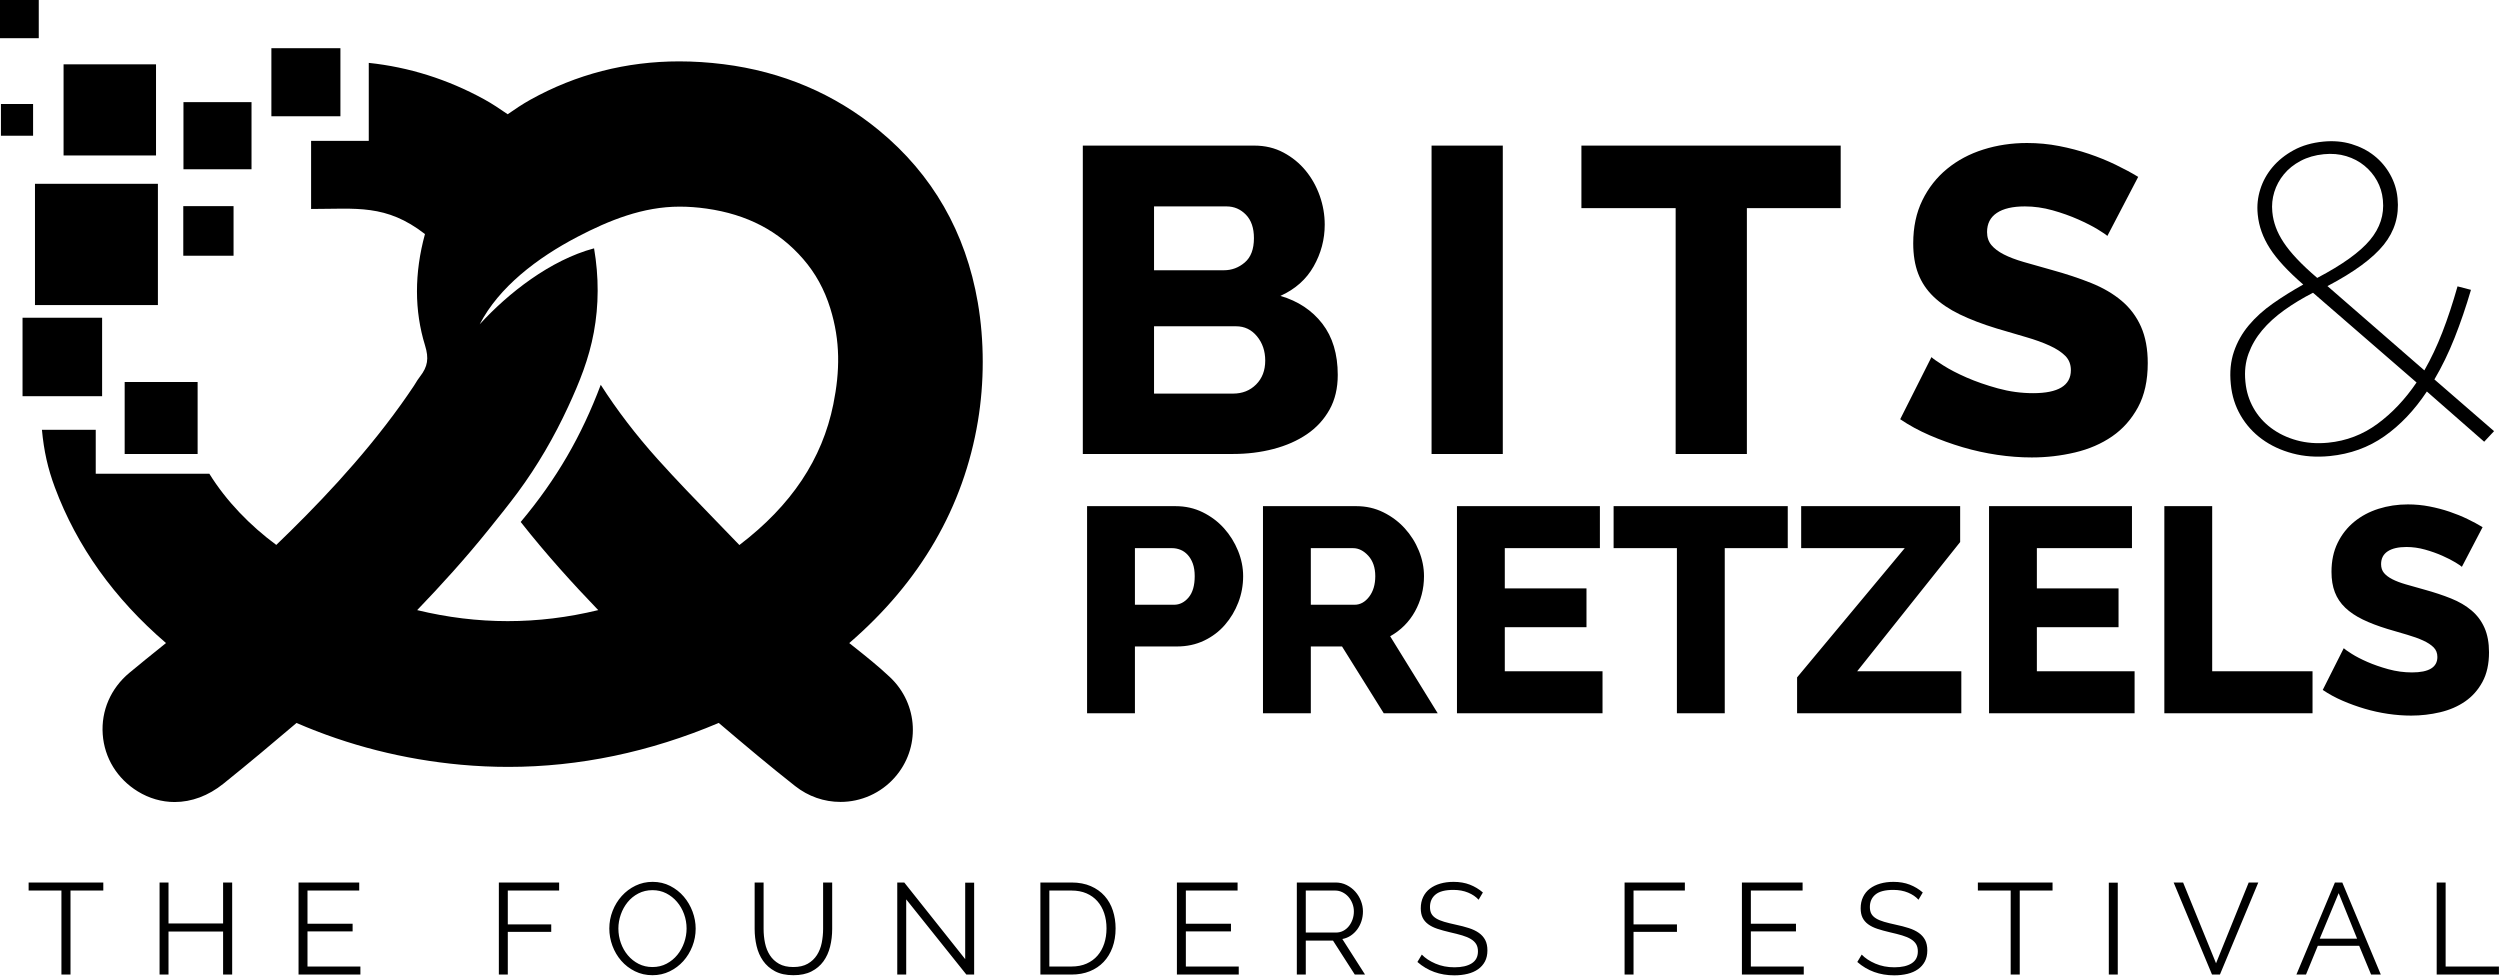 <?xml version="1.0" encoding="utf-8"?>
<svg xmlns="http://www.w3.org/2000/svg" fill="none" height="391" viewBox="0 0 1001 391" width="1001">
<path d="M811.615 57.258C805.469 57.258 799.643 58.128 794.141 59.868C788.628 61.605 783.789 64.182 779.615 67.604C775.443 71.024 772.137 75.229 769.705 80.214C767.271 85.199 766.055 90.937 766.055 97.426C766.055 102.067 766.719 106.125 768.053 109.603C769.388 113.079 771.446 116.153 774.226 118.818C777.01 121.489 780.487 123.835 784.66 125.865C788.836 127.891 793.759 129.773 799.44 131.513C803.729 132.789 807.673 133.946 811.27 134.991C814.861 136.034 817.992 137.165 820.658 138.384C823.326 139.601 825.411 140.965 826.918 142.469C828.423 143.977 829.18 145.889 829.18 148.209C829.18 154.354 824.136 157.426 814.051 157.426C809.294 157.426 804.598 156.787 799.965 155.511C795.326 154.235 791.152 152.789 787.442 151.166C783.731 149.544 780.6 147.918 778.051 146.294C775.5 144.673 773.937 143.572 773.357 142.988L760.836 167.857C764.425 170.293 768.371 172.441 772.66 174.294C776.948 176.147 781.353 177.743 785.878 179.077C790.397 180.408 795.006 181.423 799.704 182.119C804.398 182.814 809.009 183.163 813.53 183.163C819.443 183.163 825.205 182.493 830.832 181.163C836.454 179.832 841.408 177.687 845.701 174.728C849.99 171.773 853.437 167.887 856.048 163.079C858.657 158.268 859.961 152.382 859.961 145.424C859.961 139.743 859.06 134.875 857.266 130.818C855.464 126.761 852.887 123.311 849.526 120.472C846.161 117.63 842.106 115.252 837.353 113.342C832.597 111.428 827.265 109.66 821.353 108.036C817.18 106.878 813.499 105.835 810.311 104.907C807.121 103.982 804.456 102.965 802.31 101.863C800.165 100.761 798.516 99.515 797.353 98.126C796.196 96.734 795.616 94.997 795.616 92.907C795.616 89.546 796.919 86.996 799.53 85.256C802.139 83.515 805.875 82.646 810.747 82.646C814.453 82.646 818.163 83.169 821.876 84.212C825.584 85.257 829.006 86.475 832.135 87.865C835.264 89.256 837.875 90.59 839.962 91.865C842.047 93.141 843.323 94.012 843.786 94.474L856.133 70.82C853.467 69.2 850.451 67.575 847.09 65.952C843.729 64.33 840.163 62.882 836.397 61.605C832.626 60.331 828.659 59.284 824.486 58.476C820.313 57.663 816.02 57.258 811.615 57.258ZM633.196 58.297V83.343H670.931V181.771H699.45V83.343H737.013V58.297H633.196ZM433.558 58.299V181.771H493.726C499.405 181.771 504.796 181.104 509.899 179.77C515.001 178.438 519.464 176.465 523.291 173.859C527.117 171.25 530.129 167.975 532.334 164.033C534.536 160.092 535.636 155.455 535.636 150.118C535.636 141.773 533.577 134.935 529.465 129.602C525.348 124.269 519.754 120.557 512.684 118.471C518.594 115.804 523.031 111.864 525.989 106.644C528.943 101.426 530.419 95.864 530.419 89.95C530.419 86.009 529.751 82.154 528.421 78.388C527.086 74.621 525.203 71.257 522.766 68.299C520.334 65.344 517.38 62.938 513.9 61.082C510.422 59.227 506.536 58.299 502.25 58.299H433.558ZM573.198 58.299V181.773H601.718V58.299H573.198ZM462.075 82.646H491.12C494.133 82.646 496.711 83.75 498.858 85.951C501 88.153 502.076 91.286 502.076 95.343C502.076 99.751 500.859 102.995 498.422 105.079C495.989 107.165 493.204 108.208 490.076 108.208H462.075V82.646ZM462.075 130.644H494.944C498.306 130.644 501.089 131.977 503.29 134.642C505.491 137.31 506.598 140.556 506.598 144.38C506.598 148.325 505.38 151.511 502.943 153.946C500.511 156.38 497.435 157.596 493.726 157.596H462.075V130.644Z" fill="black"/>
<path d="M964.133 201.963C960.002 201.963 956.087 202.546 952.392 203.715C948.691 204.884 945.44 206.618 942.639 208.91C939.836 211.21 937.616 214.034 935.983 217.38C934.344 220.729 933.53 224.585 933.53 228.944C933.53 232.061 933.974 234.783 934.873 237.122C935.765 239.455 937.149 241.521 939.017 243.31C940.887 245.101 943.222 246.678 946.027 248.04C948.83 249.404 952.139 250.67 955.955 251.838C958.836 252.693 961.481 253.47 963.895 254.17C966.308 254.872 968.412 255.632 970.204 256.451C971.997 257.269 973.394 258.185 974.411 259.196C975.417 260.208 975.926 261.49 975.926 263.05C975.926 267.177 972.539 269.24 965.765 269.24C962.572 269.24 959.42 268.812 956.305 267.958C953.189 267.099 950.385 266.125 947.894 265.035C945.4 263.947 943.298 262.856 941.589 261.766C939.876 260.676 938.822 259.934 938.434 259.546L930.027 276.246C932.439 277.883 935.085 279.324 937.966 280.57C940.845 281.815 943.807 282.887 946.844 283.782C949.879 284.676 952.975 285.361 956.129 285.825C959.283 286.292 962.379 286.525 965.417 286.525C969.385 286.525 973.255 286.077 977.036 285.183C980.811 284.288 984.143 282.849 987.023 280.864C989.9 278.877 992.221 276.269 993.972 273.037C995.724 269.807 996.602 265.849 996.602 261.179C996.602 257.367 995.992 254.093 994.791 251.371C993.581 248.644 991.849 246.327 989.591 244.419C987.332 242.512 984.61 240.915 981.415 239.632C978.221 238.348 974.642 237.161 970.674 236.067C967.868 235.29 965.395 234.589 963.253 233.967C961.112 233.344 959.321 232.665 957.883 231.922C956.435 231.183 955.331 230.343 954.552 229.414C953.774 228.475 953.387 227.309 953.387 225.906C953.387 223.649 954.26 221.934 956.012 220.768C957.767 219.602 960.275 219.016 963.546 219.016C966.036 219.016 968.527 219.367 971.022 220.066C973.512 220.769 975.813 221.586 977.912 222.52C980.015 223.454 981.766 224.352 983.169 225.207C984.57 226.065 985.425 226.647 985.739 226.958L994.034 211.072C992.239 209.983 990.214 208.893 987.958 207.803C985.7 206.713 983.304 205.739 980.773 204.884C978.243 204.027 975.574 203.329 972.772 202.782C969.972 202.239 967.09 201.963 964.133 201.963ZM435.265 202.663V285.591H454.423V258.845H471.24C475.215 258.845 478.835 258.07 482.104 256.511C485.374 254.953 488.157 252.848 490.452 250.201C492.752 247.555 494.543 244.558 495.826 241.209C497.113 237.86 497.754 234.358 497.754 230.695C497.754 227.27 497.07 223.883 495.709 220.532C494.348 217.185 492.477 214.189 490.106 211.54C487.728 208.892 484.884 206.751 481.575 205.116C478.265 203.482 474.628 202.663 470.657 202.663H435.265ZM505.696 202.663V285.591H524.852V258.845H537.349L554.051 285.591H575.66L556.621 254.757C558.725 253.587 560.608 252.167 562.284 250.495C563.961 248.821 565.383 246.933 566.549 244.83C567.717 242.726 568.61 240.487 569.236 238.11C569.858 235.737 570.169 233.265 570.169 230.695C570.169 227.27 569.486 223.883 568.122 220.532C566.761 217.185 564.873 214.189 562.461 211.54C560.047 208.892 557.186 206.751 553.877 205.116C550.564 203.482 546.966 202.663 543.074 202.663H505.696ZM583.368 202.663V285.591H641.65V268.77H602.521V251.135H635.228V235.602H602.521V219.482H640.598V202.663H583.368ZM796.409 202.663V285.591H854.691V268.77H815.562V251.135H848.265V235.602H815.562V219.482H853.639V202.663H796.409ZM866.602 202.663V285.591H925.937V268.77H885.76V202.663H866.602ZM646.087 202.665V219.484H671.432V285.594H690.59V219.484H715.816V202.665H646.087ZM721.19 202.665V219.484H762.654L719.554 271.225V285.591H785.314V268.77H743.615L784.847 217.031V202.665H721.19ZM454.423 219.482H469.371C470.461 219.482 471.55 219.698 472.643 220.124C473.732 220.554 474.704 221.235 475.561 222.171C476.417 223.103 477.101 224.272 477.608 225.674C478.112 227.076 478.363 228.75 478.363 230.695C478.363 234.434 477.549 237.276 475.912 239.222C474.277 241.169 472.328 242.143 470.073 242.143H454.423V219.482ZM524.852 219.482H541.788C543.967 219.482 545.991 220.497 547.859 222.52C549.728 224.548 550.663 227.27 550.663 230.695C550.663 234.046 549.847 236.79 548.212 238.933C546.574 241.071 544.626 242.143 542.37 242.143H524.852V219.482Z" fill="black"/>
<path d="M971.718 156.759C966.744 164.241 961.072 170.219 954.696 174.688C948.32 179.16 941.035 181.801 932.835 182.606C927.51 183.131 922.544 182.775 917.928 181.541C913.311 180.311 909.239 178.409 905.718 175.842C902.195 173.277 899.347 170.121 897.164 166.375C894.987 162.63 893.677 158.506 893.235 154.006L893.2 153.662C892.732 148.932 893.159 144.64 894.472 140.779C895.781 136.923 897.771 133.409 900.436 130.231C903.099 127.057 906.319 124.147 910.09 121.504C913.854 118.863 917.898 116.342 922.218 113.93C916.07 108.598 911.613 103.765 908.847 99.433C906.076 95.107 904.466 90.635 904.012 86.016L903.979 85.671C903.651 82.328 903.995 79.031 905.021 75.787C906.042 72.539 907.684 69.58 909.931 66.912C912.18 64.244 914.995 61.989 918.381 60.138C921.761 58.295 925.706 57.144 930.223 56.7C934.273 56.3 938.043 56.631 941.536 57.681C945.027 58.734 948.074 60.3 950.675 62.374C953.277 64.448 955.392 66.952 957.022 69.877C958.655 72.805 959.631 75.882 959.948 79.108L959.984 79.453C960.667 86.38 958.819 92.562 954.451 97.998C950.082 103.44 942.567 108.957 931.914 114.55L970.71 148.297C973.393 143.609 975.802 138.51 977.938 132.994C980.076 127.484 982.093 121.372 983.995 114.659L989.377 116.055C987.369 122.893 985.176 129.31 982.798 135.314C980.417 141.312 977.732 146.851 974.733 151.921L998.618 172.634L994.668 176.868L971.718 156.759ZM932.217 177.253C939.487 176.537 946.056 174.025 951.924 169.718C957.788 165.414 963.014 159.889 967.589 153.149L926.132 117.215C921.918 119.376 918.07 121.709 914.585 124.208C911.107 126.705 908.167 129.382 905.769 132.241C903.367 135.098 901.553 138.217 900.314 141.599C899.076 144.986 898.651 148.697 899.049 152.736L899.085 153.085C899.447 156.774 900.514 160.193 902.278 163.341C904.042 166.486 906.405 169.166 909.36 171.375C912.316 173.591 915.741 175.238 919.632 176.308C923.521 177.38 927.72 177.695 932.217 177.253ZM927.819 111.279C937.896 105.982 944.942 100.919 948.953 96.096C952.961 91.273 954.683 85.98 954.115 80.21L954.082 79.865C953.819 77.211 953.051 74.724 951.773 72.4C950.498 70.081 948.813 68.063 946.719 66.348C944.631 64.632 942.204 63.356 939.442 62.519C936.679 61.682 933.684 61.427 930.454 61.745C926.993 62.087 923.906 62.975 921.192 64.406C918.479 65.841 916.237 67.632 914.473 69.784C912.703 71.939 911.42 74.309 910.626 76.891C909.836 79.478 909.568 82.093 909.829 84.75L909.865 85.091C910.055 87.054 910.511 89.02 911.229 90.986C911.949 92.958 912.994 94.982 914.36 97.058C915.727 99.133 917.52 101.346 919.734 103.691C921.943 106.039 924.638 108.569 927.819 111.279Z" fill="black"/>
<path d="M0 0V15.306H15.52V0H0ZM108.661 19.306V46.565H136.303V19.306H108.661ZM271.98 24.574C250.758 24.574 230.718 29.728 212.414 39.899C209.136 41.718 206.149 43.754 203.273 45.745C200.266 43.681 197.152 41.562 193.764 39.709C179.206 31.742 163.742 26.876 147.654 25.176V56.414H124.562V83.673C142.689 83.673 154.549 81.608 170.158 93.715C165.88 109.388 165.889 124.374 170.181 138.294C171.796 143.523 171.273 146.782 168.183 150.76C167.397 151.771 166.788 152.769 166.299 153.575C166.101 153.898 165.905 154.221 165.706 154.521C164.015 157.054 162.286 159.549 160.53 162.001C144.547 184.298 126.018 203.352 110.623 218.185C100.195 210.484 90.65 200.709 83.822 189.685H38.334V172.084H16.789C17.574 180.553 19.122 187.521 21.989 195.208C30.784 218.754 45.68 239.624 66.469 257.476C65.998 257.855 65.529 258.229 65.059 258.611C60.691 262.119 56.175 265.749 51.775 269.421C44.336 275.62 40.455 284.586 41.13 294.027C41.804 303.474 46.919 311.802 55.153 316.872C59.677 319.66 64.779 321.132 69.91 321.132C76.712 321.132 83.446 318.61 89.406 313.83C99.623 305.617 109.514 297.302 118.735 289.469C139.506 298.478 161.648 304.103 184.594 306.201C190.901 306.778 197.282 307.066 203.558 307.066C231.868 307.066 260.203 301.145 287.788 289.458C298.444 298.514 308.152 306.7 318.384 314.744C323.658 318.892 329.941 321.09 336.546 321.09C344.811 321.09 352.699 317.541 358.195 311.36C368.637 299.612 367.81 281.93 356.316 271.109C351.689 266.74 346.736 262.804 341.952 259C341.326 258.503 340.67 257.993 340.035 257.487C368.52 232.926 385.828 203.035 391.553 168.625C394.123 153.227 394.161 136.495 391.51 121.112C386.681 93.019 373.368 69.827 351.939 52.188C334.185 37.572 313.215 28.658 289.624 25.701C283.665 24.952 277.731 24.574 271.98 24.574ZM25.454 25.747V62.255H62.47V25.747H25.454ZM73.458 40.889V67.772H100.709V40.889H73.458ZM0.372 41.644V54.346H13.248V41.644H0.372ZM14.005 73.603V122.147H63.225V73.603H14.005ZM73.386 82.537V102.386H93.515V82.537H73.386ZM272.133 82.739C275.628 82.739 279.253 83.006 282.896 83.522C299.161 85.836 311.818 92.443 321.602 103.723C326.505 109.376 330.089 115.855 332.459 123.484C336.506 136.525 336.344 148.602 333.664 161.865C329.21 183.86 316.892 202.334 296.05 218.23C292.997 215.055 289.927 211.891 286.933 208.806C279.05 200.687 270.902 192.289 263.271 183.79C254.607 174.132 246.99 164.168 240.542 154.076C232.836 174.535 222.918 191.783 208.488 208.994C218.743 222.016 229.42 233.771 239.532 244.288C215.269 250.176 191.296 250.169 167.029 244.292C176.34 234.612 186.15 223.861 195.701 211.976C199.542 207.197 203.692 202.065 207.306 197.181C215.157 186.563 221.92 174.916 227.509 162.818C232.103 152.878 235.781 143.772 237.766 133.069C239.783 122.187 239.82 110.923 237.864 99.435C220.418 104.096 203.487 117.339 192.062 129.864C199.812 114.89 215.17 103.224 231.15 94.863C243.904 88.192 257.456 82.739 272.133 82.739ZM9.024 127.213V158.638H40.885V127.213H9.024ZM49.917 152.96V181.773H79.128V152.96H49.917Z" fill="black"/>
<path d="M261.309 353.095C258.852 353.095 256.568 353.607 254.455 354.626C252.345 355.649 250.51 357.027 248.954 358.754C247.396 360.485 246.176 362.475 245.293 364.726C244.411 366.974 243.969 369.326 243.969 371.785C243.969 374.136 244.384 376.438 245.214 378.688C246.047 380.938 247.222 382.936 248.745 384.682C250.269 386.428 252.091 387.833 254.223 388.889C256.35 389.944 258.695 390.473 261.255 390.473C263.712 390.473 265.998 389.963 268.111 388.94C270.22 387.923 272.046 386.55 273.587 384.838C275.126 383.125 276.336 381.145 277.218 378.896C278.099 376.644 278.544 374.295 278.544 371.834C278.544 369.521 278.127 367.244 277.299 365.01C276.465 362.778 275.299 360.779 273.793 359.014C272.289 357.248 270.468 355.82 268.341 354.73C266.213 353.639 263.87 353.095 261.309 353.095ZM582.012 353.098C580.073 353.098 578.3 353.33 576.691 353.795C575.083 354.263 573.698 354.94 572.537 355.823C571.381 356.704 570.478 357.812 569.837 359.145C569.195 360.477 568.879 361.99 568.879 363.688C568.879 365.175 569.13 366.429 569.631 367.453C570.13 368.469 570.879 369.343 571.865 370.07C572.852 370.798 574.067 371.404 575.522 371.89C576.975 372.373 578.672 372.841 580.611 373.293C582.446 373.703 584.06 374.119 585.464 374.534C586.865 374.952 588.035 375.444 588.969 376.016C589.903 376.584 590.604 377.261 591.07 378.039C591.538 378.82 591.773 379.778 591.773 380.92C591.773 383.065 590.943 384.666 589.282 385.722C587.617 386.779 585.318 387.308 582.375 387.308C579.572 387.308 577.028 386.811 574.744 385.824C572.462 384.839 570.643 383.638 569.295 382.219L567.531 385.176C571.612 388.741 576.546 390.524 582.324 390.524C584.226 390.524 585.989 390.322 587.615 389.925C589.244 389.531 590.646 388.915 591.824 388.082C592.998 387.254 593.917 386.216 594.577 384.972C595.23 383.723 595.559 382.253 595.559 380.556C595.559 378.897 595.267 377.504 594.679 376.377C594.089 375.255 593.239 374.302 592.135 373.522C591.026 372.741 589.696 372.105 588.138 371.605C586.579 371.1 584.814 370.642 582.843 370.227C581.078 369.845 579.546 369.467 578.249 369.086C576.951 368.706 575.877 368.254 575.031 367.736C574.182 367.214 573.559 366.602 573.162 365.893C572.762 365.185 572.565 364.274 572.565 363.165C572.565 361.055 573.31 359.387 574.797 358.161C576.286 356.93 578.672 356.316 581.961 356.316C584.14 356.316 586.103 356.678 587.851 357.404C589.598 358.131 590.994 359.083 592.033 360.257L593.744 357.353C592.187 356.005 590.445 354.958 588.525 354.214C586.605 353.471 584.433 353.098 582.012 353.098ZM758.147 353.098C756.206 353.098 754.436 353.33 752.824 353.795C751.215 354.263 749.833 354.94 748.672 355.823C747.511 356.704 746.615 357.812 745.973 359.145C745.328 360.477 745.012 361.99 745.012 363.688C745.012 365.175 745.262 366.429 745.764 367.453C746.268 368.469 747.012 369.343 747.999 370.07C748.985 370.798 750.201 371.404 751.657 371.89C753.11 372.373 754.805 372.841 756.744 373.293C758.579 373.703 760.193 374.119 761.597 374.534C762.998 374.952 764.167 375.444 765.1 376.016C766.035 376.584 766.74 377.261 767.205 378.039C767.673 378.82 767.904 379.778 767.904 380.92C767.904 383.065 767.074 384.666 765.413 385.722C763.752 386.779 761.451 387.308 758.508 387.308C755.706 387.308 753.162 386.811 750.875 385.824C748.596 384.839 746.778 383.638 745.428 382.219L743.664 385.176C747.746 388.741 752.677 390.524 758.455 390.524C760.36 390.524 762.126 390.322 763.753 389.925C765.377 389.531 766.782 388.915 767.957 388.082C769.132 387.254 770.05 386.216 770.71 384.972C771.366 383.723 771.695 382.253 771.695 380.556C771.695 378.897 771.4 377.504 770.815 376.377C770.223 375.255 769.375 374.302 768.27 373.522C767.158 372.741 765.829 372.105 764.271 371.605C762.716 371.1 760.952 370.642 758.978 370.227C757.212 369.845 755.682 369.467 754.384 369.086C753.084 368.706 752.011 368.254 751.162 367.736C750.314 367.214 749.693 366.602 749.295 365.893C748.898 365.185 748.698 364.274 748.698 363.165C748.698 361.055 749.442 359.387 750.932 358.161C752.419 356.93 754.806 356.316 758.094 356.316C760.277 356.316 762.239 356.678 763.989 357.404C765.734 358.131 767.127 359.083 768.164 360.257L769.877 357.353C768.321 356.005 766.582 354.958 764.658 354.214C762.739 353.471 760.567 353.098 758.147 353.098ZM11.462 353.353V356.575H24.595V390.214H28.228V356.575H41.363V353.353H11.462ZM63.892 353.353V390.214H67.472V372.98H89.327V390.214H92.962V353.353H89.327V369.759H67.472V353.353H63.892ZM119.538 353.353V390.214H144.302V386.995H123.12V372.925H141.187V369.864H123.12V356.575H143.834V353.353H119.538ZM199.74 353.353V390.214H203.324V373.131H220.715V370.121H203.324V356.575H223.878V353.353H199.74ZM359.262 353.353V390.214H362.846V360.102L386.931 390.214H390.048V353.408H386.464V384.034L362.068 353.353H359.262ZM416.573 353.353V390.214H429.03C431.732 390.214 434.172 389.773 436.351 388.889C438.531 388.008 440.384 386.759 441.906 385.15C443.426 383.544 444.605 381.605 445.435 379.336C446.265 377.071 446.683 374.535 446.683 371.732C446.683 369.208 446.316 366.826 445.59 364.594C444.865 362.359 443.767 360.415 442.295 358.754C440.823 357.094 438.979 355.778 436.766 354.811C434.551 353.844 431.973 353.353 429.03 353.353H416.573ZM471.233 353.353V390.214H495.996V386.995H474.817V372.925H492.882V369.864H474.817V356.575H495.529V353.353H471.233ZM519.25 353.353V390.214H522.836V376.611H533.733L542.457 390.214H546.558L537.472 375.986C538.719 375.744 539.842 375.287 540.846 374.613C541.851 373.938 542.713 373.108 543.444 372.121C544.167 371.136 544.732 370.029 545.129 368.799C545.525 367.57 545.727 366.282 545.727 364.93C545.727 363.513 545.458 362.113 544.921 360.727C544.384 359.345 543.633 358.104 542.661 357.015C541.694 355.926 540.535 355.042 539.186 354.367C537.836 353.692 536.364 353.353 534.773 353.353H519.25ZM650.483 353.353V390.214H654.067V373.131H671.454V370.121H654.067V356.575H674.621V353.353H650.483ZM697.462 353.353V390.214H722.226V386.995H701.044V372.925H719.107V369.864H701.044V356.575H721.76V353.353H697.462ZM791.938 353.353V356.575H805.076V390.214H808.706V356.575H821.842V353.353H791.938ZM870.326 353.353L885.691 390.214H888.855L904.222 353.353H900.38L887.301 385.694L874.114 353.353H870.326ZM934.901 353.353L919.479 390.214H923.322L928.05 378.688H944.609L949.384 390.214H953.276L937.856 353.353H934.901ZM975.652 353.353V390.214H1000.57V386.995H979.232V353.353H975.652ZM302.16 353.355V371.938C302.16 374.294 302.423 376.578 302.94 378.792C303.462 381.006 304.323 382.983 305.535 384.71C306.748 386.442 308.339 387.833 310.312 388.889C312.283 389.944 314.741 390.471 317.682 390.471C320.519 390.471 322.923 389.974 324.895 388.966C326.87 387.966 328.471 386.614 329.701 384.918C330.93 383.22 331.82 381.258 332.373 379.026C332.926 376.796 333.207 374.43 333.207 371.938V353.355H329.572V371.938C329.572 373.807 329.386 375.662 329.027 377.493C328.663 379.329 328.019 380.964 327.103 382.399C326.188 383.834 324.956 384.997 323.417 385.879C321.88 386.761 319.948 387.199 317.631 387.199C315.348 387.199 313.443 386.772 311.919 385.905C310.395 385.041 309.178 383.896 308.263 382.476C307.344 381.06 306.696 379.431 306.313 377.597C305.932 375.765 305.744 373.877 305.744 371.938V353.355H302.16ZM844.368 353.41V390.214H847.955V353.41H844.368ZM261.255 356.418C263.261 356.418 265.097 356.841 266.761 357.687C268.418 358.539 269.856 359.673 271.068 361.093C272.28 362.512 273.223 364.145 273.897 365.995C274.572 367.849 274.907 369.778 274.907 371.785C274.907 373.687 274.587 375.555 273.948 377.389C273.306 379.224 272.399 380.87 271.223 382.323C270.048 383.773 268.61 384.951 266.916 385.852C265.22 386.752 263.332 387.202 261.255 387.202C259.213 387.202 257.363 386.778 255.701 385.93C254.04 385.084 252.605 383.939 251.394 382.504C250.18 381.068 249.246 379.423 248.59 377.572C247.93 375.722 247.602 373.791 247.602 371.785C247.602 369.881 247.925 368.013 248.565 366.178C249.205 364.342 250.114 362.699 251.29 361.244C252.465 359.793 253.903 358.624 255.597 357.743C257.293 356.859 259.179 356.418 261.255 356.418ZM420.157 356.575H429.03C431.279 356.575 433.271 356.946 435.001 357.689C436.732 358.433 438.196 359.48 439.389 360.829C440.582 362.179 441.488 363.777 442.114 365.631C442.737 367.482 443.048 369.519 443.048 371.732C443.048 373.912 442.744 375.928 442.14 377.778C441.534 379.631 440.644 381.24 439.466 382.608C438.29 383.977 436.826 385.045 435.08 385.824C433.332 386.604 431.317 386.993 429.03 386.993H420.157V356.575ZM522.836 356.575H534.62C535.621 356.575 536.582 356.801 537.498 357.251C538.416 357.7 539.212 358.306 539.887 359.067C540.559 359.826 541.096 360.718 541.496 361.741C541.894 362.763 542.092 363.822 542.092 364.93C542.092 366.039 541.92 367.095 541.573 368.099C541.227 369.104 540.742 370.005 540.119 370.799C539.496 371.595 538.745 372.225 537.863 372.693C536.979 373.16 536.003 373.392 534.928 373.392H522.836V356.575ZM936.404 357.613L943.778 375.835H928.828L936.404 357.613Z" fill="black"/>
</svg>